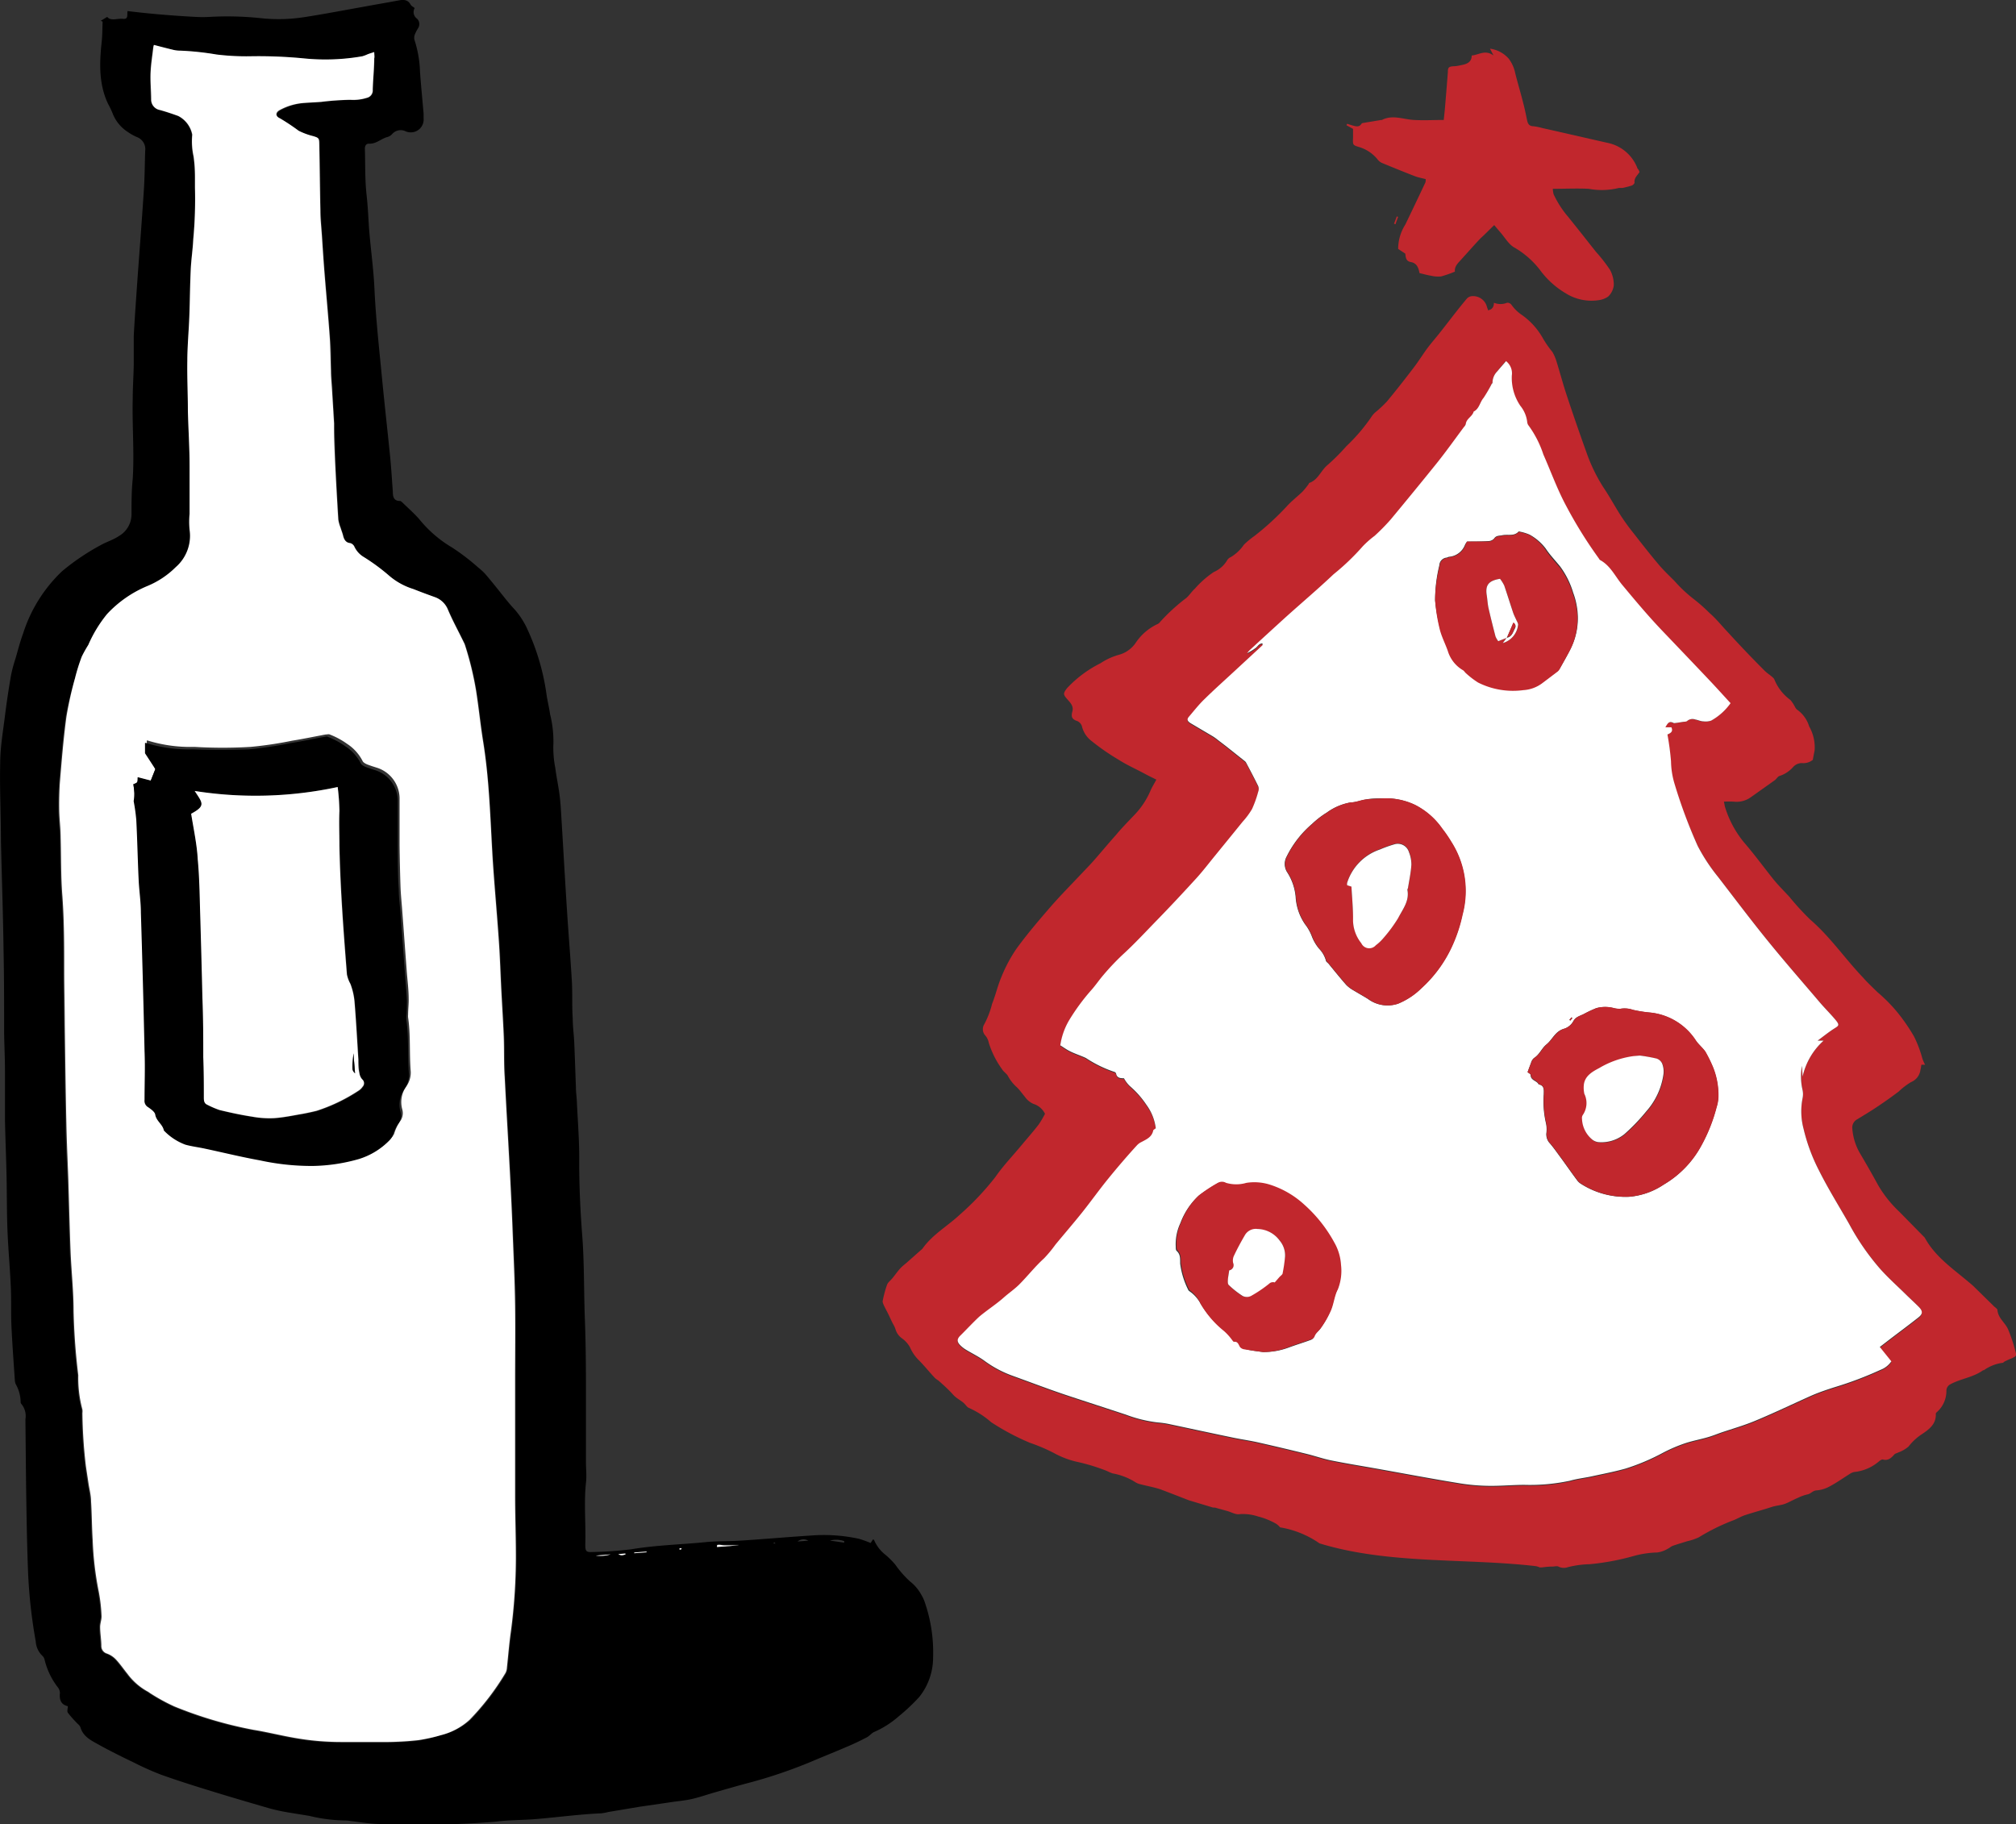 <svg xmlns="http://www.w3.org/2000/svg" viewBox="0 0 214.93 194.47"><rect x="0" y="0" width="214.93" height="194.47" fill="#333333" stroke="none"/><defs><style>.cls-1{fill:#c1272d;}.cls-2{fill:#fff;}</style></defs><g id="Layer_2" data-name="Layer 2"><g id="Layer_1-2" data-name="Layer 1"><path class="cls-1" d="M214.85,144a16.83,16.83,0,0,0-.75-2.24c-.31-.74-1.08-1.21-1.15-2.09,0-.13-.23-.26-.36-.39l-2.12-2.08c-.18-.18-.38-.34-.57-.5-1.7-1.44-3.58-2.7-4.69-4.73a.15.15,0,0,0-.05-.06l-2.68-2.73a12.55,12.55,0,0,1-2.27-2.86c-.61-1.12-1.24-2.22-1.89-3.32a6.15,6.15,0,0,1-.84-2.67,1,1,0,0,1,.53-1c.76-.46,1.52-.92,2.26-1.42s1.45-1,2.16-1.54a7.31,7.31,0,0,1,1.31-1,1.63,1.63,0,0,0,1-1.29c.05-.19.07-.38.1-.56l.4,0a4.25,4.25,0,0,1-.3-.69,12.56,12.56,0,0,0-.88-2.32,19.53,19.53,0,0,0-1.9-2.73,17.26,17.26,0,0,0-2-2c-.53-.52-1.05-1-1.56-1.58-1.91-2-3.48-4.32-5.6-6.15a28.05,28.05,0,0,1-2.21-2.41c-.6-.66-1.25-1.29-1.81-2-1-1.26-2-2.62-3.05-3.83a11,11,0,0,1-2-3.7c-.06-.18-.08-.38-.14-.64a9.35,9.35,0,0,1,1.07,0,2.6,2.6,0,0,0,1.81-.48l2.55-1.81c.18-.13.31-.4.5-.45a3.29,3.29,0,0,0,1.44-.94,1.24,1.24,0,0,1,1-.43,1.58,1.58,0,0,0,1.11-.35c.06-.35.12-.67.19-1a4.48,4.48,0,0,0-.58-2.56,3.39,3.39,0,0,0-1.26-1.77c-.18-.11-.27-.37-.39-.56a3.59,3.59,0,0,0-.35-.49,5.09,5.09,0,0,1-1.7-2.16c-.06-.19-.3-.33-.47-.49a5.66,5.66,0,0,1-.54-.43q-2-2-3.91-4.09c-.67-.7-1.27-1.47-2-2.1a17.51,17.51,0,0,0-1.7-1.5,14.9,14.9,0,0,1-2.05-1.93c-.56-.56-1.14-1.11-1.65-1.71-.92-1.09-1.8-2.21-2.67-3.33a23.05,23.05,0,0,1-1.45-2c-.63-1-1.17-2-1.8-2.93a17.94,17.94,0,0,1-1.82-3.77q-1.08-3-2.1-6.08c-.39-1.18-.71-2.39-1.08-3.58a4.75,4.75,0,0,0-.43-1,10.79,10.79,0,0,1-1-1.43,7.54,7.54,0,0,0-2.36-2.59,4.32,4.32,0,0,1-1-1,.53.53,0,0,0-.48-.23,1.88,1.88,0,0,1-1.4,0c0,.42-.17.73-.64.8,0-.12-.07-.23-.1-.35a1.52,1.52,0,0,0-1.71-1.14.8.8,0,0,0-.43.24c-1,1.19-1.9,2.4-2.85,3.6-.44.56-.91,1.09-1.34,1.66s-1,1.49-1.57,2.22c-.91,1.19-1.83,2.37-2.79,3.52a12.81,12.81,0,0,1-1.2,1.12,2.12,2.12,0,0,0-.4.45,19.15,19.15,0,0,1-2.71,3.18,21.08,21.08,0,0,1-2,2c-.7.58-1,1.57-1.92,1.9-.06,0-.08.12-.13.18a7.82,7.82,0,0,1-.63.77c-.55.53-1.17,1-1.67,1.56a28.67,28.67,0,0,1-3.45,3.16,9,9,0,0,0-1.11.92,4.48,4.48,0,0,1-1.41,1.33.79.79,0,0,0-.39.35,3.08,3.08,0,0,1-1.42,1.24,10.2,10.2,0,0,0-2,1.76c-.34.3-.58.7-.92,1a20.12,20.12,0,0,0-2.81,2.57.63.63,0,0,1-.23.2,5.71,5.71,0,0,0-2.35,2,3.16,3.16,0,0,1-1.76,1.28,6.88,6.88,0,0,0-2,.91,12.64,12.64,0,0,0-3.58,2.67c-.42.56-.42.66.07,1.21.3.34.66.7.51,1.25s-.06.81.41,1a.88.88,0,0,1,.63.69,2.79,2.79,0,0,0,1,1.47A24.07,24.07,0,0,0,119.26,81c.9.58,1.88,1,2.83,1.52.39.21.79.4,1.19.6-.25.48-.49.84-.65,1.24a8.64,8.64,0,0,1-1.83,2.67c-.61.65-1.24,1.28-1.83,2-.8.89-1.56,1.81-2.35,2.71-.37.42-.76.82-1.14,1.22-1.2,1.28-2.44,2.52-3.58,3.84s-2.46,2.86-3.56,4.39a15.71,15.71,0,0,0-1.57,2.95c-.4.93-.62,1.94-1,2.88a9.43,9.43,0,0,1-.84,2.19,1,1,0,0,0,.13,1.21,1.64,1.64,0,0,1,.35.74,9.78,9.78,0,0,0,1.43,2.85c.17.28.5.46.64.75a4.44,4.44,0,0,0,.94,1.17c.31.3.55.66.84,1a2.19,2.19,0,0,0,.91.76,2.06,2.06,0,0,1,1.24,1.06,9.88,9.88,0,0,1-.68,1.15c-.57.74-1.2,1.45-1.8,2.17-.94,1.14-2,2.24-2.82,3.43a29.15,29.15,0,0,1-3.78,4c-1.31,1.23-2.93,2.12-4,3.65,0,0,0,0-.06.05l-1.48,1.31c-.26.24-.56.45-.8.71s-.53.66-.8,1-.51.47-.62.76a11.7,11.7,0,0,0-.47,1.76c0,.14.08.32.15.47.15.32.32.62.47.93s.32.69.48,1a2.66,2.66,0,0,1,.26.54,1.79,1.79,0,0,0,.69,1,3,3,0,0,1,.86.95,4.38,4.38,0,0,0,.85,1.29c.65.64,1.21,1.36,1.82,2a2.51,2.51,0,0,0,.37.27l.56.5c.35.33.7.66,1,1s.64.51,1,.78.44.55.72.65a9.38,9.38,0,0,1,2.34,1.51,25.68,25.68,0,0,0,4.14,2.2,18.88,18.88,0,0,1,2.52,1.07,9.46,9.46,0,0,0,2.7,1,20.83,20.83,0,0,1,2.88.89c.24.1.46.22.71.3A6.74,6.74,0,0,1,121,158a1.8,1.8,0,0,0,.64.26c.65.17,1.32.29,2,.5,1,.37,2.08.8,3.12,1.2l.37.11,2.19.66c.12,0,.25,0,.37.05l1.16.32c.45.13.93.42,1.33.33a5.18,5.18,0,0,1,1.94.25,7.7,7.7,0,0,1,1.9.76,1.77,1.77,0,0,1,.45.4,10.32,10.32,0,0,1,4.21,1.71c7.35,2.25,15.48,1.56,23,2.42a1.62,1.62,0,0,1,.47.14l.26,0a8.47,8.47,0,0,1,1.13-.09c.2,0,.44-.08.6,0a1.27,1.27,0,0,0,1,.07,10.38,10.38,0,0,1,2.34-.32,26,26,0,0,0,4.64-.86,10.35,10.35,0,0,1,2.55-.39,2.84,2.84,0,0,0,1.12-.39c.19-.08.34-.24.52-.31.51-.18,1-.32,1.53-.49a6.22,6.22,0,0,0,1.28-.43,21.76,21.76,0,0,1,3.62-1.79c.44-.16.85-.42,1.3-.57.94-.31,1.9-.56,2.84-.87.42-.14.87-.17,1.28-.29s1-.47,1.53-.69a4.6,4.6,0,0,1,1-.36c.37-.06.57-.42,1-.43a3.48,3.48,0,0,0,1.42-.45c.73-.39,1.4-.87,2.09-1.3a1.28,1.28,0,0,1,.48-.21,4.78,4.78,0,0,0,2.66-1.15c.11-.09.29-.21.4-.18.57.15.9-.18,1.23-.55.09-.1.27-.12.4-.2a3.56,3.56,0,0,0,1.1-.63,5.84,5.84,0,0,1,1.38-1.29c.79-.53,1.59-1.09,1.53-2.22,0-.06.07-.13.13-.18a3,3,0,0,0,1-2.24.77.77,0,0,1,.4-.7c1.12-.62,2.46-.74,3.51-1.51h.08a4.44,4.44,0,0,1,2-.79c.08,0,.16-.12.25-.16.25-.12.51-.24.77-.34C215,144.56,215,144.54,214.85,144Zm-10.31-3.47c-1,.79-2,1.53-3,2.29l-1.13.87,1.23,1.53a2.42,2.42,0,0,1-1.16.91,37.93,37.93,0,0,1-4.86,1.84c-.82.26-1.65.54-2.44.88-2,.89-4,1.86-6.08,2.72-1.17.49-2.41.84-3.62,1.25-.5.18-1,.38-1.51.52-.78.22-1.59.37-2.36.63a16.68,16.68,0,0,0-2.32,1,22.72,22.72,0,0,1-4,1.69c-1.18.33-2.39.56-3.58.82-.78.17-1.57.25-2.33.47a20.37,20.37,0,0,1-4.86.44c-1,0-2,.08-2.95.1a21,21,0,0,1-3.8-.24c-3.1-.5-6.19-1.09-9.28-1.64-1.53-.27-3.07-.52-4.6-.83-.87-.18-1.72-.48-2.58-.69q-2.64-.65-5.29-1.25c-.92-.2-1.86-.33-2.78-.53-2.17-.45-4.33-.92-6.5-1.38a9.19,9.19,0,0,0-1.28-.19,14.16,14.16,0,0,1-3.41-.83c-2-.66-4.07-1.33-6.1-2s-4-1.43-6-2.15a11.73,11.73,0,0,1-3-1.6c-.63-.46-1.35-.8-2-1.2a3.13,3.13,0,0,1-.54-.42c-.41-.4-.41-.7,0-1.09.67-.66,1.31-1.36,2-2,.87-.73,1.84-1.34,2.68-2.1.51-.44,1.06-.82,1.55-1.3.91-.91,1.7-1.93,2.66-2.8a13.4,13.4,0,0,0,1.22-1.47c.94-1.14,1.91-2.26,2.83-3.41s1.83-2.43,2.79-3.61,2-2.4,3.09-3.59a1.61,1.61,0,0,1,.5-.35c.52-.28,1.06-.51,1.21-1.18,0-.1.17-.17.28-.27a5.32,5.32,0,0,0-1-2.5,9.7,9.7,0,0,0-1.77-2,3.27,3.27,0,0,1-.62-.83c-.34,0-.75,0-.84-.5a.29.29,0,0,0-.22-.19,12.78,12.78,0,0,1-3-1.47c-.51-.24-1.05-.41-1.56-.65s-.78-.46-1.17-.7a7.32,7.32,0,0,1,1-2.77,22.31,22.31,0,0,1,2.2-3c.5-.54.91-1.16,1.39-1.72a26.17,26.17,0,0,1,2-2.12c1.34-1.22,2.56-2.55,3.82-3.84,1.4-1.44,2.78-2.92,4.13-4.4.67-.74,1.27-1.53,1.9-2.3,1-1.23,2-2.45,3-3.69a8.07,8.07,0,0,0,1-1.35,11.61,11.61,0,0,0,.66-1.85.83.83,0,0,0,0-.6c-.41-.84-.85-1.67-1.29-2.5a.5.5,0,0,0-.15-.17l-2-1.59-.84-.64a5.12,5.12,0,0,0-.55-.4l-2.37-1.4c-.36-.22-.42-.42-.2-.68.54-.63,1.05-1.29,1.65-1.87,1.11-1.09,2.27-2.12,3.41-3.18l2.8-2.59s0-.09,0-.19c-.41,0-.52.36-.78.52a6.14,6.14,0,0,1-.86.52,3.44,3.44,0,0,1,.3-.35q1.89-1.74,3.79-3.47c1.7-1.53,3.44-3,5.12-4.59a25,25,0,0,0,3.13-3,10.24,10.24,0,0,1,1.25-1.1,21.84,21.84,0,0,0,1.72-1.75c1.66-2,3.3-4,4.91-6,1-1.25,1.93-2.56,2.89-3.85a.72.72,0,0,0,.2-.33c.07-.58.71-.79.84-1.32.6-.29.66-1,1.05-1.45A16,16,0,0,0,159,41c0-.07.13-.13.12-.19a1.72,1.72,0,0,1,.51-1.22c.27-.37.58-.71.89-1.08a1.65,1.65,0,0,1,.62,1.53,5.28,5.28,0,0,0,.91,3.24,3.36,3.36,0,0,1,.73,1.72.71.71,0,0,0,.17.41,11.11,11.11,0,0,1,1.55,3.05c.78,1.77,1.44,3.6,2.34,5.31a46.91,46.91,0,0,0,3.57,5.77c.05.07.08.15.14.18,1.11.6,1.61,1.75,2.37,2.66,1.38,1.66,2.77,3.32,4.27,4.89s3.24,3.39,4.85,5.09c.81.85,1.59,1.72,2.42,2.62a6.29,6.29,0,0,1-2.07,1.86,1.83,1.83,0,0,1-.81.08c-.3,0-.59-.15-.89-.2a.86.86,0,0,0-.86.16c-.1.09-.32.07-.48.1l-.65.1c-.11,0-.25.06-.34,0-.49-.25-.63.11-.85.47h.64c.22.48-.11.63-.42.77a28.38,28.38,0,0,1,.38,2.86,8.79,8.79,0,0,0,.36,2.34A54.32,54.32,0,0,0,181,90.2a19.52,19.52,0,0,0,2.18,3.31c1.81,2.35,3.59,4.72,5.45,7s3.59,4.25,5.39,6.37c.53.62,1.11,1.19,1.64,1.82s.36.66-.17,1-1.09.79-1.71,1.25l.64,0a7.25,7.25,0,0,0-2.24,3.84l-.07-1.15a6.32,6.32,0,0,0,.07,2.6,2.12,2.12,0,0,1,0,.83,7.21,7.21,0,0,0,.1,3.27,19.29,19.29,0,0,0,1.64,4.44c1,2,2.15,3.83,3.23,5.73a26,26,0,0,0,3.25,4.72c.88,1,1.88,1.88,2.82,2.81.44.43.89.84,1.32,1.27S205,140.15,204.54,140.55Z"/><path class="cls-1" d="M152,19.1c-.4-.11-.77-.17-1.12-.3-1.19-.46-2.37-.94-3.55-1.43a1.18,1.18,0,0,1-.46-.37,4,4,0,0,0-2-1.33c-.66-.2-.65-.23-.62-1,0-.28,0-.57,0-.93l-.7-.39.07-.15c.21.06.42.14.63.19s.65.22.88-.17a.27.27,0,0,1,.19-.11l1.94-.32h.07c1.13-.59,2.28-.06,3.41,0s2.08,0,3.18,0c.06-.57.11-1,.15-1.52.1-1.19.2-2.39.29-3.58,0-.52.1-.59.64-.63.3,0,.6-.08.9-.14.53-.11,1-.32,1-1,.77-.07,1.44-.66,2.33,0l-.38-.73a3.21,3.21,0,0,1,2,1.07,3.83,3.83,0,0,1,.63,1.28c.26,1.11.6,2.2.88,3.31.17.64.31,1.29.44,1.94.08.39.21.66.68.67a5.74,5.74,0,0,1,.9.18l7,1.59a4.33,4.33,0,0,1,3.16,2.63c0,.09.11.17.16.26a1,1,0,0,1,.09.23c-.22.35-.59.63-.53,1.12,0,.1-.17.27-.29.31a9,9,0,0,1-1,.26c-.13,0-.27,0-.38,0a7.6,7.6,0,0,1-3.22.09c-1.25-.06-2.5,0-3.82,0a2.59,2.59,0,0,0,.08.57,10.46,10.46,0,0,0,1.52,2.38c1,1.23,2,2.51,3,3.77a16.92,16.92,0,0,1,1.49,1.91,3.32,3.32,0,0,1,.41,1.66,2,2,0,0,1-.59,1.19,2.24,2.24,0,0,1-1,.39,5.16,5.16,0,0,1-3.55-.74,9.12,9.12,0,0,1-2.73-2.48,9.38,9.38,0,0,0-2.68-2.36c-.59-.3-1-1-1.46-1.55L159.3,24c-.56.54-1,1-1.46,1.41-.72.76-1.41,1.55-2.11,2.32-.33.36-.68.7-.62,1.23a12.79,12.79,0,0,1-1.46.51,3.28,3.28,0,0,1-1.12-.08c-.38-.06-.75-.17-1.19-.27-.1-.46-.22-1.06-.93-1.18-.55-.1-.54-.54-.59-.9l-.76-.5a4.87,4.87,0,0,1,.77-2.61q1.08-2.24,2.14-4.49A1.63,1.63,0,0,0,152,19.1Z"/><path class="cls-1" d="M149.05,23.13l-.28.78-.15-.06.3-.78Z"/><path class="cls-2" d="M160.56,38.5a1.65,1.65,0,0,1,.62,1.53,5.28,5.28,0,0,0,.91,3.24,3.36,3.36,0,0,1,.73,1.72.71.71,0,0,0,.17.41,11.11,11.11,0,0,1,1.55,3.05c.78,1.77,1.44,3.6,2.34,5.31a46.91,46.91,0,0,0,3.57,5.77c.05.07.08.15.14.18,1.11.6,1.61,1.75,2.37,2.66,1.38,1.66,2.77,3.32,4.27,4.89s3.24,3.39,4.85,5.09c.81.85,1.59,1.72,2.42,2.62a6.29,6.29,0,0,1-2.07,1.86,1.83,1.83,0,0,1-.81.08c-.3,0-.59-.15-.89-.2a.86.86,0,0,0-.86.16c-.1.09-.32.07-.48.1l-.65.1c-.11,0-.25.06-.34,0-.49-.25-.63.11-.85.47h.64c.22.48-.11.63-.42.77a28.38,28.38,0,0,1,.38,2.86,8.79,8.79,0,0,0,.36,2.34A54.32,54.32,0,0,0,181,90.2a19.52,19.52,0,0,0,2.18,3.31c1.81,2.35,3.59,4.72,5.45,7s3.59,4.25,5.39,6.37c.53.62,1.11,1.19,1.64,1.82s.36.66-.17,1-1.09.79-1.71,1.25l.64,0a7.25,7.25,0,0,0-2.24,3.84l-.07-1.15a6.32,6.32,0,0,0,.07,2.6,2.12,2.12,0,0,1,0,.83,7.21,7.21,0,0,0,.1,3.27,19.29,19.29,0,0,0,1.64,4.44c1,2,2.15,3.83,3.23,5.73a26,26,0,0,0,3.25,4.72c.88,1,1.88,1.88,2.82,2.81.44.43.89.84,1.32,1.27s.5.74,0,1.14c-1,.79-2,1.53-3,2.29l-1.13.87,1.23,1.53a2.42,2.42,0,0,1-1.16.91,37.93,37.93,0,0,1-4.86,1.84c-.82.26-1.65.54-2.44.88-2,.89-4,1.86-6.08,2.72-1.17.49-2.41.84-3.62,1.25-.5.18-1,.38-1.51.52-.78.22-1.59.37-2.36.63a16.68,16.68,0,0,0-2.32,1,22.72,22.72,0,0,1-4,1.69c-1.18.33-2.39.56-3.58.82-.78.17-1.57.25-2.33.47a20.37,20.37,0,0,1-4.86.44c-1,0-2,.08-2.95.1a21,21,0,0,1-3.8-.24c-3.1-.5-6.19-1.09-9.28-1.64-1.53-.27-3.07-.52-4.6-.83-.87-.18-1.72-.48-2.58-.69q-2.64-.65-5.29-1.25c-.92-.2-1.86-.33-2.78-.53-2.17-.45-4.33-.92-6.5-1.38a9.19,9.19,0,0,0-1.28-.19,14.16,14.16,0,0,1-3.41-.83c-2-.66-4.07-1.33-6.1-2s-4-1.43-6-2.15a11.73,11.73,0,0,1-3-1.6c-.63-.46-1.35-.8-2-1.2a3.13,3.13,0,0,1-.54-.42c-.41-.4-.41-.7,0-1.09.67-.66,1.31-1.36,2-2,.87-.73,1.84-1.34,2.68-2.1.51-.44,1.06-.82,1.55-1.3.91-.91,1.7-1.93,2.66-2.8a13.4,13.4,0,0,0,1.22-1.47c.94-1.14,1.91-2.26,2.83-3.41s1.83-2.43,2.79-3.61,2-2.4,3.09-3.59a1.61,1.61,0,0,1,.5-.35c.52-.28,1.06-.51,1.21-1.18,0-.1.17-.17.28-.27a5.32,5.32,0,0,0-1-2.5,9.7,9.7,0,0,0-1.77-2,3.27,3.27,0,0,1-.62-.83c-.34,0-.75,0-.84-.5a.29.29,0,0,0-.22-.19,12.78,12.78,0,0,1-3-1.47c-.51-.24-1.05-.41-1.56-.65s-.78-.46-1.17-.7a7.32,7.32,0,0,1,1-2.77,22.31,22.31,0,0,1,2.2-3c.5-.54.91-1.16,1.39-1.72a26.17,26.17,0,0,1,2-2.12c1.34-1.22,2.56-2.55,3.82-3.84,1.4-1.44,2.78-2.92,4.13-4.4.67-.74,1.27-1.53,1.9-2.3,1-1.23,2-2.45,3-3.69a8.07,8.07,0,0,0,1-1.35,11.61,11.61,0,0,0,.66-1.85.83.83,0,0,0,0-.6c-.41-.84-.85-1.67-1.29-2.5a.5.5,0,0,0-.15-.17l-2-1.59-.84-.64a5.12,5.12,0,0,0-.55-.4l-2.37-1.4c-.36-.22-.42-.42-.2-.68.54-.63,1.05-1.29,1.65-1.87,1.11-1.09,2.27-2.12,3.41-3.18l2.8-2.59s0-.09,0-.19c-.41,0-.52.36-.78.52a6.14,6.14,0,0,1-.86.52,3.44,3.44,0,0,1,.3-.35q1.89-1.74,3.79-3.47c1.7-1.53,3.44-3,5.12-4.59a25,25,0,0,0,3.13-3,10.24,10.24,0,0,1,1.25-1.1,21.84,21.84,0,0,0,1.72-1.75c1.66-2,3.3-4,4.91-6,1-1.25,1.93-2.56,2.89-3.85a.72.72,0,0,0,.2-.33c.07-.58.71-.79.84-1.32.6-.29.66-1,1.05-1.45A16,16,0,0,0,159,41c0-.07.13-.13.12-.19a1.72,1.72,0,0,1,.51-1.22C159.94,39.21,160.25,38.87,160.56,38.5ZM147.42,85.12c-.61,0-1.22,0-1.83.12s-1,.29-1.57.31a6.06,6.06,0,0,0-2.57,1.08,9.53,9.53,0,0,0-1.57,1.21,10.92,10.92,0,0,0-2.71,3.48,1.64,1.64,0,0,0,.09,1.73,5.78,5.78,0,0,1,.87,2.58,5.72,5.72,0,0,0,1,2.91,5,5,0,0,1,.71,1.25,4.58,4.58,0,0,0,.79,1.36,3,3,0,0,1,.72,1.24c0,.13.18.24.28.35.63.77,1.25,1.54,1.91,2.29a3.58,3.58,0,0,0,.79.58c.49.3,1,.58,1.5.89a3.49,3.49,0,0,0,3.2.51,7.7,7.7,0,0,0,2.47-1.63,13.82,13.82,0,0,0,3.4-4.75,16,16,0,0,0,1-3.12,9.74,9.74,0,0,0-1.18-7.73,14.31,14.31,0,0,0-1-1.46,7.85,7.85,0,0,0-2.91-2.52A7.22,7.22,0,0,0,147.42,85.12Zm15.44,29.19c.12.1.32.2.32.3,0,.6.69.61.85,1,.63.13.56.59.55,1.07a10.25,10.25,0,0,0,.22,3,3.06,3.06,0,0,1,.06,1.13,1.39,1.39,0,0,0,.39,1.11c.44.52.83,1.09,1.24,1.64.55.76,1.08,1.52,1.64,2.27a1.46,1.46,0,0,0,.45.41,8.8,8.8,0,0,0,5.08,1.36,7.73,7.73,0,0,0,3.7-1.3,10.72,10.72,0,0,0,4-4.14,17.63,17.63,0,0,0,1.63-4.1,4.16,4.16,0,0,0,.19-1,7.94,7.94,0,0,0-.58-3.3,14.68,14.68,0,0,0-.81-1.64c-.27-.42-.69-.75-1-1.17a6.6,6.6,0,0,0-5-3,14.33,14.33,0,0,1-1.72-.28,2.68,2.68,0,0,0-1.35-.11,2.56,2.56,0,0,1-.66-.07,3.57,3.57,0,0,0-1.89,0,12.8,12.8,0,0,0-1.3.61c-.4.22-.87.28-1.14.78a1.73,1.73,0,0,1-.94.79c-1,.25-1.27,1.16-1.93,1.69-.51.41-.74,1.09-1.33,1.45a1.08,1.08,0,0,0-.31.51C163.12,113.6,163,113.91,162.86,114.31Zm-28.21,29.84a7.64,7.64,0,0,0,2.72-.47c.78-.29,1.58-.53,2.37-.82a.59.59,0,0,0,.33-.29c.12-.39.46-.59.67-.89a10.14,10.14,0,0,0,1.08-1.89c.31-.72.37-1.56.73-2.24a5.33,5.33,0,0,0,.34-2.6,5.46,5.46,0,0,0-.71-2.39,15,15,0,0,0-3.21-4.05,9.83,9.83,0,0,0-3.67-2.13,5.51,5.51,0,0,0-2.49-.19,3.85,3.85,0,0,1-2.18,0,.87.87,0,0,0-.87,0,16.38,16.38,0,0,0-2,1.32,7.63,7.63,0,0,0-1.92,2.9,5.26,5.26,0,0,0-.49,2.52c0,.15,0,.36.1.44.42.38.36.87.37,1.35a8.66,8.66,0,0,0,.84,2.76.36.36,0,0,0,.14.18A3.79,3.79,0,0,1,128,139a10.17,10.17,0,0,0,2.57,2.86,5.85,5.85,0,0,1,.9,1s.1.17.14.16c.45-.07.51.28.68.56a.73.73,0,0,0,.45.24C133.34,144,134,144.06,134.65,144.15Zm21.76-86.41a1.62,1.62,0,0,0-.23.36,2,2,0,0,1-1.66,1.26c-.1,0-.19.07-.29.09a.86.86,0,0,0-.78.82A15.62,15.62,0,0,0,153,64a18.51,18.51,0,0,0,.55,3.06c.2.78.58,1.51.85,2.27A3.57,3.57,0,0,0,156,71.35c.13.07.21.23.32.32a9.12,9.12,0,0,0,1.3,1,8.3,8.3,0,0,0,4.83.81,3.72,3.72,0,0,0,2-.73l1.64-1.24a.87.87,0,0,0,.2-.23c.37-.66.75-1.31,1.1-2a7.28,7.28,0,0,0,.7-4.74,7.35,7.35,0,0,0-.36-1.32,9.15,9.15,0,0,0-1.38-2.8c-.52-.65-1.11-1.25-1.56-1.94A5.44,5.44,0,0,0,163.07,57a4.87,4.87,0,0,0-1.16-.34c-.49.56-1.18.27-1.78.41-.31.07-.62,0-.85.36a.87.87,0,0,1-.62.26C157.89,57.74,157.12,57.73,156.41,57.74Zm11.22,50.81-.09-.08-.22.26.09.08Z"/><path class="cls-1" d="M147.42,85.12a7.22,7.22,0,0,1,3.43.68,7.85,7.85,0,0,1,2.91,2.52,14.31,14.31,0,0,1,1,1.46,9.74,9.74,0,0,1,1.18,7.73,16,16,0,0,1-1,3.12,13.82,13.82,0,0,1-3.4,4.75,7.7,7.7,0,0,1-2.47,1.63,3.49,3.49,0,0,1-3.2-.51c-.49-.31-1-.59-1.5-.89a3.58,3.58,0,0,1-.79-.58c-.66-.75-1.28-1.52-1.91-2.29-.1-.11-.25-.22-.28-.35a3,3,0,0,0-.72-1.24,4.58,4.58,0,0,1-.79-1.36,5,5,0,0,0-.71-1.25,5.72,5.72,0,0,1-1-2.91,5.78,5.78,0,0,0-.87-2.58,1.64,1.64,0,0,1-.09-1.73,10.92,10.92,0,0,1,2.71-3.48,9.53,9.53,0,0,1,1.57-1.21A6.06,6.06,0,0,1,144,85.55c.53,0,1-.24,1.57-.31S146.81,85.16,147.42,85.12Zm-3.34,9.41c.07,1.23.19,2.42.18,3.6a4,4,0,0,0,.88,2.39.93.93,0,0,0,1.55.22,4.79,4.79,0,0,0,.83-.79,15.4,15.4,0,0,0,1.54-2.09c.51-.91,1.2-1.79,1-3,0-.09.06-.2.07-.3.13-.8.3-1.6.35-2.41a3.51,3.51,0,0,0-.26-1.34,1.24,1.24,0,0,0-1.59-.82,12.73,12.73,0,0,0-1.5.54,5.5,5.5,0,0,0-3.5,3.56,1,1,0,0,0,0,.25Z"/><path class="cls-1" d="M162.86,114.31c.15-.4.26-.71.39-1a1.08,1.08,0,0,1,.31-.51c.59-.36.82-1,1.33-1.45.66-.53,1-1.44,1.93-1.69a1.73,1.73,0,0,0,.94-.79c.27-.5.74-.56,1.14-.78a12.8,12.8,0,0,1,1.3-.61,3.57,3.57,0,0,1,1.89,0,2.56,2.56,0,0,0,.66.07,2.68,2.68,0,0,1,1.35.11,14.33,14.33,0,0,0,1.72.28,6.6,6.6,0,0,1,5,3c.27.42.69.75,1,1.17a14.68,14.68,0,0,1,.81,1.64,7.94,7.94,0,0,1,.58,3.3,4.16,4.16,0,0,1-.19,1,17.63,17.63,0,0,1-1.63,4.1,10.72,10.72,0,0,1-4,4.14,7.73,7.73,0,0,1-3.7,1.3,8.8,8.8,0,0,1-5.08-1.36,1.46,1.46,0,0,1-.45-.41c-.56-.75-1.09-1.51-1.64-2.27-.41-.55-.8-1.12-1.24-1.64a1.39,1.39,0,0,1-.39-1.11,3.06,3.06,0,0,0-.06-1.13,10.25,10.25,0,0,1-.22-3c0-.48.08-.94-.55-1.07-.16-.44-.85-.45-.85-1C163.18,114.51,163,114.41,162.86,114.31Zm12-1.77-.69.1a9.72,9.72,0,0,0-3.63,1.27c-.74.39-1.57.83-1.65,1.85a3,3,0,0,0,.06.9,2.25,2.25,0,0,1-.18,2.28.58.58,0,0,0-.07.37,3,3,0,0,0,1.06,2.2,1.3,1.3,0,0,0,.68.3,3.9,3.9,0,0,0,2.79-.86,20.42,20.42,0,0,0,2.32-2.42,7.51,7.51,0,0,0,1.84-4,2.33,2.33,0,0,0-.15-1.11,1,1,0,0,0-.59-.52A16.94,16.94,0,0,0,174.82,112.54Z"/><path class="cls-1" d="M134.65,144.15c-.65-.09-1.31-.18-2-.29a.73.73,0,0,1-.45-.24c-.17-.28-.23-.63-.68-.56,0,0-.1-.11-.14-.16a5.85,5.85,0,0,0-.9-1A10.17,10.17,0,0,1,128,139a3.79,3.79,0,0,0-1.12-1.42.36.36,0,0,1-.14-.18,8.66,8.66,0,0,1-.84-2.76c0-.48,0-1-.37-1.35-.09-.08-.09-.29-.1-.44a5.26,5.26,0,0,1,.49-2.52,7.63,7.63,0,0,1,1.92-2.9,16.38,16.38,0,0,1,2-1.32.87.87,0,0,1,.87,0,3.85,3.85,0,0,0,2.18,0,5.51,5.51,0,0,1,2.49.19,9.83,9.83,0,0,1,3.67,2.13,15,15,0,0,1,3.21,4.05,5.46,5.46,0,0,1,.71,2.39,5.33,5.33,0,0,1-.34,2.6c-.36.68-.42,1.52-.73,2.24a10.14,10.14,0,0,1-1.08,1.89c-.21.3-.55.5-.67.89a.59.59,0,0,1-.33.29c-.79.29-1.59.53-2.37.82A7.64,7.64,0,0,1,134.65,144.15Zm-3.6-8.71c-.05.35-.11.65-.13,1s0,.47.09.58a9.63,9.63,0,0,0,1.41,1.14,1,1,0,0,0,1-.06,13.56,13.56,0,0,0,1.82-1.24.59.59,0,0,1,.6-.14l.49-.56c.13-.15.33-.28.36-.45A16.19,16.19,0,0,0,137,134a2.44,2.44,0,0,0-.53-1.68,3,3,0,0,0-2.36-1.24,1.34,1.34,0,0,0-1.35.66c-.41.7-.8,1.42-1.15,2.16a1.2,1.2,0,0,0-.1.81A.56.56,0,0,1,131.05,135.44Z"/><path class="cls-1" d="M156.41,57.74c.71,0,1.48,0,2.25,0a.87.87,0,0,0,.62-.26c.23-.34.54-.29.85-.36.6-.14,1.29.15,1.78-.41a4.87,4.87,0,0,1,1.16.34,5.44,5.44,0,0,1,1.68,1.53c.45.69,1,1.29,1.56,1.94a9.15,9.15,0,0,1,1.38,2.8,7.35,7.35,0,0,1,.36,1.32,7.28,7.28,0,0,1-.7,4.74c-.35.67-.73,1.32-1.1,2a.87.87,0,0,1-.2.23l-1.64,1.24a3.72,3.72,0,0,1-2,.73,8.3,8.3,0,0,1-4.83-.81,9.12,9.12,0,0,1-1.3-1c-.11-.09-.19-.25-.32-.32a3.57,3.57,0,0,1-1.61-2.06c-.27-.76-.65-1.49-.85-2.27A18.51,18.51,0,0,1,153,64a15.62,15.62,0,0,1,.49-3.69.86.86,0,0,1,.78-.82c.1,0,.19-.07.29-.09a2,2,0,0,0,1.66-1.26A1.62,1.62,0,0,1,156.41,57.74ZM160.63,68l-.41.56a2.27,2.27,0,0,0,1.63-2,1.28,1.28,0,0,0-.14-.35c-.13-.29-.28-.57-.39-.88-.32-1-.61-1.94-.95-2.9a4,4,0,0,0-.45-.72c-1.23.2-1.59.68-1.41,1.78.07.46.09.92.19,1.37.23,1,.48,2,.74,3a2.58,2.58,0,0,0,.29.5l.92-.36Z"/><path class="cls-1" d="M167.63,108.55l-.22.26-.09-.08.22-.26Z"/><path class="cls-2" d="M144.08,94.53l-.46-.15a1,1,0,0,1,0-.25,5.5,5.5,0,0,1,3.5-3.56,12.73,12.73,0,0,1,1.5-.54,1.24,1.24,0,0,1,1.59.82,3.51,3.51,0,0,1,.26,1.34c-.05.81-.22,1.61-.35,2.41,0,.1-.09.21-.07.3.21,1.17-.48,2-1,3a15.4,15.4,0,0,1-1.54,2.09,4.79,4.79,0,0,1-.83.79.93.93,0,0,1-1.55-.22,4,4,0,0,1-.88-2.39C144.27,97,144.15,95.76,144.08,94.53Z"/><path class="cls-2" d="M174.82,112.54a16.94,16.94,0,0,1,1.79.32,1,1,0,0,1,.59.52,2.33,2.33,0,0,1,.15,1.11,7.51,7.51,0,0,1-1.84,4,20.42,20.42,0,0,1-2.32,2.42,3.9,3.9,0,0,1-2.79.86,1.3,1.3,0,0,1-.68-.3,3,3,0,0,1-1.06-2.2.58.58,0,0,1,.07-.37,2.25,2.25,0,0,0,.18-2.28,3,3,0,0,1-.06-.9c.08-1,.91-1.46,1.65-1.85a9.72,9.72,0,0,1,3.63-1.27Z"/><path class="cls-2" d="M131.05,135.44a.56.56,0,0,0,.42-.78,1.2,1.2,0,0,1,.1-.81c.35-.74.74-1.46,1.15-2.16a1.34,1.34,0,0,1,1.35-.66,3,3,0,0,1,2.36,1.24A2.44,2.44,0,0,1,137,134a16.19,16.19,0,0,1-.25,1.72c0,.17-.23.3-.36.45l-.49.56a.59.59,0,0,0-.6.14,13.56,13.56,0,0,1-1.82,1.24,1,1,0,0,1-1,.06A9.63,9.63,0,0,1,131,137c-.12-.11-.1-.38-.09-.58S131,135.79,131.05,135.44Z"/><path class="cls-2" d="M160.65,68l-.92.36a2.58,2.58,0,0,1-.29-.5c-.26-1-.51-2-.74-3-.1-.45-.12-.91-.19-1.37-.18-1.1.18-1.58,1.41-1.78a4,4,0,0,1,.45.72c.34,1,.63,1.94.95,2.9.11.31.26.59.39.88a1.28,1.28,0,0,1,.14.35,2.27,2.27,0,0,1-1.63,2l.41-.56c.58-.1.67-.63.88-1a.4.4,0,0,0-.17-.57Z"/><path class="cls-1" d="M160.65,68l.69-1.63a.4.4,0,0,1,.17.57c-.21.41-.3.94-.88,1Z"/><path d="M13.6,1.18c2.44.3,4.82.49,7.21.62a13.88,13.88,0,0,0,1.58,0,34.07,34.07,0,0,1,5.44.14,17.62,17.62,0,0,0,4.53-.1c2.16-.33,4.31-.75,6.47-1.13C40.05.48,41.27.28,42.48.05c.53-.1,1-.11,1.3.45.08.14.26.22.43.36A.86.86,0,0,0,44.47,2a.81.81,0,0,1,.11,1,3.86,3.86,0,0,0-.32.6,1,1,0,0,0-.08.63,12.17,12.17,0,0,1,.6,3.49c.11,1.45.25,2.91.38,4.37,0,.17,0,.35,0,.52A1.37,1.37,0,0,1,43.25,14a1.21,1.21,0,0,0-1.44.29,1.06,1.06,0,0,1-.51.32c-.67.17-1.19.76-2,.71-.27,0-.41.25-.4.54.05,1.64,0,3.29.18,4.91.13,1.13.18,2.26.25,3.38.16,2.22.49,4.42.59,6.63.15,3.23.51,6.44.82,9.66.27,2.81.59,5.61.87,8.42.11,1.18.18,2.36.27,3.55,0,.49.06,1,.75,1,.14,0,.29.19.42.31.56.54,1.15,1.06,1.66,1.65a13,13,0,0,0,3.48,3A23.22,23.22,0,0,1,51,60.52a6.48,6.48,0,0,1,.72.66c.51.59,1,1.2,1.48,1.8s1.09,1.39,1.67,2a8.52,8.52,0,0,1,1.38,2.16,24.51,24.51,0,0,1,2,6.79c.1.75.29,1.49.4,2.24A11.9,11.9,0,0,1,59,79.26a11.07,11.07,0,0,0,.2,2.62c.13,1,.35,2,.47,3s.16,2,.22,2.95c.19,3.09.36,6.19.56,9.28.16,2.52.37,5,.52,7.55.07,1.31,0,2.62.09,3.92,0,.85.12,1.7.16,2.54.07,1.61.12,3.22.18,4.82,0,.5.08,1,.1,1.51.1,2.16.28,4.33.25,6.5,0,2.55.12,5.09.31,7.61.24,3,.18,6,.29,9,.09,2.24.11,4.48.12,6.73,0,2.87,0,5.74,0,8.62,0,.73.09,1.47,0,2.19-.23,2.19,0,4.38-.07,6.57,0,.74.08.84.82.8a39.37,39.37,0,0,0,4.07-.29c2.62-.44,5.27-.5,7.9-.76,1.23-.13,2.47-.08,3.7-.16,2.54-.16,5.08-.39,7.62-.55a17.49,17.49,0,0,1,5.1.36,11.77,11.77,0,0,1,1.21.44l.25-.38c.06,0,.12.05.13.09a3.94,3.94,0,0,0,1.23,1.57,9.64,9.64,0,0,1,1,1,11,11,0,0,0,1.57,1.8,4.55,4.55,0,0,1,1.2,1.4,3.9,3.9,0,0,1,.36.74,16.45,16.45,0,0,1,.92,6,6.74,6.74,0,0,1-1.48,4.2,20.55,20.55,0,0,1-2.2,2.07,10,10,0,0,1-2.59,1.65c-.29.13-.5.42-.78.57-.69.36-1.39.7-2.11,1-1.1.48-2.22.92-3.33,1.39A51.44,51.44,0,0,1,80.13,190c-1.37.36-2.72.75-4.07,1.14-.66.19-1.29.41-2,.59a9.12,9.12,0,0,1-1.18.23c-.44.07-.89.11-1.33.18l-3.36.49-3.34.56a6,6,0,0,1-.74.14c-2.36.1-4.7.43-7.06.62-1.41.11-2.83.09-4.22.27a87,87,0,0,1-9.13.29c-1.24,0-2.47,0-3.71-.06-.87-.05-1.74-.2-2.61-.3a3.82,3.82,0,0,0-.68-.06,16.81,16.81,0,0,1-3.73-.49l-2.22-.36a20.41,20.41,0,0,1-2.06-.45c-2.18-.63-4.35-1.27-6.52-1.94-1.68-.52-3.35-1.05-5-1.64a29.74,29.74,0,0,1-2.83-1.26c-1.27-.61-2.53-1.23-3.76-1.91-.8-.45-1.69-.84-2-1.86-.06-.22-.31-.39-.48-.58a11.75,11.75,0,0,1-.87-1c-.1-.15,0-.42,0-.69-.73-.17-.92-.69-.84-1.41a1,1,0,0,0-.23-.61,7.78,7.78,0,0,1-1.4-2.91.8.8,0,0,0-.25-.45A2.32,2.32,0,0,1,3.81,175,54.74,54.74,0,0,1,3,167.8c-.11-2.73-.16-5.45-.2-8.17s-.06-5.54-.09-8.31a2,2,0,0,0-.43-1.63.3.3,0,0,1-.08-.2,3.94,3.94,0,0,0-.53-1.93,1.38,1.38,0,0,1-.09-.44c-.13-1.92-.27-3.83-.36-5.74-.06-1.41,0-2.82-.07-4.23-.09-2-.27-3.93-.35-5.89s-.06-3.88-.1-5.82-.13-4-.17-6.06c0-1.74,0-3.48,0-5.22,0-1.33-.07-2.67-.09-4,0-2.93,0-5.86-.06-8.78C.33,97.47.19,93.57.1,89.66c0-2.75-.14-5.5-.08-8.24,0-1.71.3-3.42.51-5.11.18-1.45.4-2.9.65-4.34a15.6,15.6,0,0,1,.47-1.75c.26-.89.49-1.8.81-2.67A15.74,15.74,0,0,1,6.62,60.9a24.56,24.56,0,0,1,4.06-2.75c.64-.37,1.38-.58,2-1a2.67,2.67,0,0,0,1.34-2.31c0-1.25,0-2.51.13-3.77.18-2.84-.07-5.69,0-8.53,0-1.24.09-2.47.11-3.7,0-1,0-2,0-3,.09-1.76.22-3.52.34-5.28.24-3.4.51-6.79.73-10.19.1-1.43.1-2.87.15-4.31a1.36,1.36,0,0,0-.87-1.44,5.54,5.54,0,0,1-1-.56A4.12,4.12,0,0,1,12,12.07a9.64,9.64,0,0,0-.48-1c-1-2.11-.92-4.35-.68-6.6.08-.71.07-1.44.1-2.17l-.2-.08.69-.42c.39.48,1.08.14,1.69.21S13.52,1.52,13.6,1.18Zm2.81,3.61a1.8,1.8,0,0,0-.1.24c-.1.9-.25,1.8-.29,2.71s0,1.91.06,2.87A1.13,1.13,0,0,0,17,11.73c.65.18,1.3.4,1.94.63a2.84,2.84,0,0,1,1.53,2.09,7.46,7.46,0,0,0,.14,2.31c.1.7.12,1.4.15,2.1,0,.41,0,.81,0,1.21a46,46,0,0,1-.18,5.51c-.05,1.08-.22,2.16-.27,3.24-.08,1.66-.09,3.32-.15,5S20,37,20,38.56c0,1.76,0,3.53.06,5.29,0,2,.15,3.93.18,5.9,0,1.71,0,3.42,0,5.13a8.45,8.45,0,0,0,0,1.67,4.43,4.43,0,0,1-1.48,4,9.28,9.28,0,0,1-3,2,12.33,12.33,0,0,0-4.32,3,14,14,0,0,0-2,3.29A12.58,12.58,0,0,0,8.72,70,20.48,20.48,0,0,0,8,72.3a38.87,38.87,0,0,0-1,4.11c-.31,2.29-.5,4.6-.69,6.91-.09,1.05-.09,2.11-.08,3.17s.12,1.86.15,2.79c.06,2.07,0,4.14.18,6.2.2,2.66.2,5.32.2,8,0,1.94,0,3.88.06,5.82.05,3.51.09,7,.17,10.52,0,2,.14,4,.21,6,.08,2.57.14,5.14.24,7.71.09,2.09.34,4.18.32,6.26a68.14,68.14,0,0,0,.5,6.86,12.92,12.92,0,0,0,.44,3.66,1.54,1.54,0,0,1,0,.38,53.22,53.22,0,0,0,.37,5.64c.09.62.18,1.24.28,1.86s.24,1.24.27,1.87c.09,1.41.09,2.82.18,4.23a34,34,0,0,0,.62,5.32,17.46,17.46,0,0,1,.32,2.7c0,.39-.16.79-.15,1.18,0,.65.1,1.31.13,2a.84.84,0,0,0,.61.84,2.51,2.51,0,0,1,.93.61c.46.49.84,1.05,1.26,1.57a6.66,6.66,0,0,0,2.15,1.87c.13.07.25.18.38.25A20.06,20.06,0,0,0,18.56,182a43.61,43.61,0,0,0,8.47,2.5c1.41.23,2.81.58,4.22.83a28.34,28.34,0,0,0,5.12.46c1.66,0,3.32,0,5,0a32,32,0,0,0,3.24-.2A17.79,17.79,0,0,0,47,185a7.12,7.12,0,0,0,3.13-1.59,27.07,27.07,0,0,0,3.83-5,1.38,1.38,0,0,0,.15-.58c.14-1.28.24-2.56.42-3.83a60.28,60.28,0,0,0,.53-8.6c0-1.91-.07-3.83-.08-5.75,0-1.18,0-2.36,0-3.55l0-8.92c0-2.67,0-5.34,0-8s-.16-5.14-.26-7.71c-.08-2.12-.18-4.23-.29-6.35-.18-3.42-.39-6.85-.56-10.27-.07-1.44,0-2.87-.1-4.31-.07-1.64-.17-3.27-.26-4.91s-.14-3.48-.26-5.21c-.2-2.92-.47-5.83-.66-8.75-.28-4.15-.37-8.32-1-12.44-.3-1.84-.48-3.7-.77-5.54a34,34,0,0,0-1.15-4.76,1.94,1.94,0,0,0-.17-.42c-.56-1.16-1.18-2.28-1.68-3.46a2.33,2.33,0,0,0-1.43-1.35c-.75-.27-1.51-.55-2.26-.85a7.25,7.25,0,0,1-2.57-1.41,21.26,21.26,0,0,0-2.71-2,2.53,2.53,0,0,1-1-1.08.7.7,0,0,0-.45-.41c-.54,0-.66-.39-.77-.8s-.19-.57-.27-.85a3.88,3.88,0,0,1-.24-.87q-.2-3.19-.35-6.41c0-1.13-.07-2.26-.1-3.4,0-.15,0-.3,0-.45l-.21-3.46c0-.7-.1-1.41-.12-2.11,0-1.2,0-2.41-.13-3.61-.16-2.24-.37-4.47-.55-6.71-.11-1.38-.2-2.76-.29-4.15-.06-.88-.14-1.75-.16-2.63-.05-2.39-.07-4.79-.12-7.18,0-.55-.09-.59-.64-.76a7.36,7.36,0,0,1-1.55-.57,22.62,22.62,0,0,0-2-1.33c-.51-.23-.49-.63,0-.89A6.34,6.34,0,0,1,32.41,11c.62-.05,1.25-.07,1.88-.12a29.17,29.17,0,0,1,3.09-.22,4.81,4.81,0,0,0,1.77-.21.81.81,0,0,0,.63-.87c0-1.11.11-2.22.16-3.33,0-.19,0-.38,0-.68-.3.1-.51.16-.71.24a3.78,3.78,0,0,1-.56.21,22.87,22.87,0,0,1-6.18.22A50,50,0,0,0,26.7,6a25.82,25.82,0,0,1-3.62-.18,30.71,30.71,0,0,0-3.83-.41,3.19,3.19,0,0,1-.75-.08C17.82,5.16,17.15,5,16.41,4.79Zm62.32,160,0-.09-.82,0-.76,0c-.24,0-.5-.1-.72,0l0,.18ZM90,164.47l0-.16a2.62,2.62,0,0,0-1.52-.06Zm-3.83-.21a1,1,0,0,0-1.14.09Zm-22.66,1.59a3.66,3.66,0,0,0,1.58-.13Zm4.1-.33v.08l1.31-.1v-.08Zm-.93.2,0-.09-.75.06a.62.62,0,0,0,.42.12A1.5,1.5,0,0,0,66.69,165.72Zm6-.65h-.22s0,.11,0,.12a.23.23,0,0,0,.14,0S72.62,165.13,72.66,165.07Zm10-.51-.14-.12-.09.12Z"/><path class="cls-2" d="M16.41,4.79c.74.19,1.41.37,2.09.53a3.19,3.19,0,0,0,.75.08,30.71,30.71,0,0,1,3.83.41A25.82,25.82,0,0,0,26.7,6a50,50,0,0,1,5.74.23A22.87,22.87,0,0,0,38.62,6a3.78,3.78,0,0,0,.56-.21c.2-.08.41-.14.71-.24,0,.3.06.49,0,.68,0,1.11-.12,2.22-.16,3.33a.81.81,0,0,1-.63.87,4.81,4.81,0,0,1-1.77.21,29.17,29.17,0,0,0-3.09.22c-.63.05-1.26.07-1.88.12a6.34,6.34,0,0,0-2.52.74c-.49.26-.51.66,0,.89a22.62,22.62,0,0,1,2,1.33,7.36,7.36,0,0,0,1.55.57c.55.17.63.21.64.76.05,2.39.07,4.79.12,7.18,0,.88.1,1.75.16,2.63.09,1.39.18,2.77.29,4.15.18,2.24.39,4.47.55,6.71.08,1.2.08,2.41.13,3.61,0,.7.08,1.41.12,2.11l.21,3.46c0,.15,0,.3,0,.45,0,1.14.05,2.27.1,3.4q.15,3.21.35,6.41a3.88,3.88,0,0,0,.24.87c.08.28.2.56.27.85s.23.76.77.8a.7.7,0,0,1,.45.41,2.53,2.53,0,0,0,1,1.08,21.26,21.26,0,0,1,2.71,2,7.25,7.25,0,0,0,2.57,1.41c.75.3,1.51.58,2.26.85A2.33,2.33,0,0,1,47.75,65c.5,1.18,1.12,2.3,1.68,3.46a1.94,1.94,0,0,1,.17.42,34,34,0,0,1,1.15,4.76c.29,1.84.47,3.7.77,5.54.66,4.12.75,8.29,1,12.44.19,2.92.46,5.83.66,8.75.12,1.73.17,3.47.26,5.21s.19,3.27.26,4.91c.05,1.44,0,2.87.1,4.31.17,3.42.38,6.85.56,10.27.11,2.12.21,4.23.29,6.35.1,2.57.22,5.14.26,7.71s0,5.35,0,8l0,8.92c0,1.19,0,2.37,0,3.55,0,1.92.07,3.84.08,5.75a60.28,60.28,0,0,1-.53,8.6c-.18,1.27-.28,2.55-.42,3.83a1.38,1.38,0,0,1-.15.58,27.07,27.07,0,0,1-3.83,5A7.12,7.12,0,0,1,47,185a17.79,17.79,0,0,1-2.36.52,32,32,0,0,1-3.24.2c-1.67,0-3.33,0-5,0a28.34,28.34,0,0,1-5.12-.46c-1.41-.25-2.81-.6-4.22-.83a43.61,43.61,0,0,1-8.47-2.5,20.06,20.06,0,0,1-2.45-1.33c-.13-.07-.25-.18-.38-.25a6.66,6.66,0,0,1-2.15-1.87c-.42-.52-.8-1.08-1.26-1.57a2.51,2.51,0,0,0-.93-.61.84.84,0,0,1-.61-.84c0-.65-.13-1.31-.13-2,0-.39.17-.79.15-1.18a17.46,17.46,0,0,0-.32-2.7,34,34,0,0,1-.62-5.32c-.09-1.41-.09-2.82-.18-4.23,0-.63-.18-1.25-.27-1.87s-.19-1.24-.28-1.86a53.22,53.22,0,0,1-.37-5.64,1.54,1.54,0,0,0,0-.38,12.92,12.92,0,0,1-.44-3.66,68.14,68.14,0,0,1-.5-6.86c0-2.08-.23-4.17-.32-6.26-.1-2.57-.16-5.14-.24-7.71-.07-2-.17-4-.21-6-.08-3.51-.12-7-.17-10.52,0-1.94-.06-3.88-.06-5.82,0-2.67,0-5.33-.2-8-.16-2.06-.12-4.13-.18-6.2,0-.93-.13-1.86-.15-2.79s0-2.12.08-3.17c.19-2.31.38-4.62.69-6.91A38.87,38.87,0,0,1,8,72.3,20.48,20.48,0,0,1,8.72,70a12.58,12.58,0,0,1,.69-1.24,14,14,0,0,1,2-3.29,12.33,12.33,0,0,1,4.32-3,9.28,9.28,0,0,0,3-2,4.43,4.43,0,0,0,1.48-4,8.45,8.45,0,0,1,0-1.67c0-1.71,0-3.42,0-5.13,0-2-.13-3.93-.18-5.9,0-1.76-.09-3.53-.06-5.29,0-1.59.16-3.17.22-4.76s.07-3.32.15-5c.05-1.08.22-2.16.27-3.24a46,46,0,0,0,.18-5.51c0-.4,0-.8,0-1.21,0-.7-.05-1.4-.15-2.1a7.46,7.46,0,0,1-.14-2.31A2.84,2.84,0,0,0,19,12.36c-.64-.23-1.29-.45-1.94-.63a1.13,1.13,0,0,1-.94-1.12c0-1-.1-1.92-.06-2.87s.19-1.81.29-2.71A1.8,1.8,0,0,1,16.41,4.79ZM14.22,83.61c.07.51.15,1,.22,1.55a19.62,19.62,0,0,1,.28,2c.11,2.11.15,4.23.25,6.34,0,1.18.2,2.36.24,3.54q.22,7.38.39,14.75c0,1.73,0,3.47,0,5.21a.78.78,0,0,0,.39.79c.3.21.7.49.75.78.11.71.8,1,.92,1.7a6.1,6.1,0,0,0,2.29,1.51c.68.19,1.38.27,2.07.42,2,.42,3.93.9,5.91,1.26a25.79,25.79,0,0,0,5.62.59,18.88,18.88,0,0,0,4.91-.74,7.72,7.72,0,0,0,3.26-2,1.79,1.79,0,0,0,.3-.42,4.78,4.78,0,0,1,.58-1.27,1.47,1.47,0,0,0,.28-1.37,2.89,2.89,0,0,1,.4-2.37,2.54,2.54,0,0,0,.51-1.62c-.16-1.93,0-3.86-.28-5.78a1.5,1.5,0,0,1,0-.3c0-.58.08-1.16.06-1.73,0-1-.15-2.06-.22-3.09-.16-2.11-.31-4.21-.47-6.32-.06-.83-.15-1.66-.18-2.48-.05-1.46-.08-2.92-.1-4.39,0-1.13,0-2.26,0-3.39,0-.53,0-1.06,0-1.59a3.46,3.46,0,0,0-2.36-3.32c-.38-.12-.77-.24-1.14-.39-.17-.08-.39-.2-.45-.36a4.77,4.77,0,0,0-1.64-1.81,8.31,8.31,0,0,0-1.85-1c-.12-.06-.3,0-.45,0-1.19.22-2.37.47-3.56.66a41.71,41.71,0,0,1-4.42.66c-2,.12-4,.12-6,0a15.44,15.44,0,0,1-5-.68s-.08,0-.08,0l0,1.1L16.56,82l-.49,1.27-1.39-.36C14.68,83.44,14.68,83.44,14.22,83.61Z"/><path class="cls-2" d="M78.73,164.76l-2.29.18,0-.18c.22-.13.48,0,.72,0l.76,0,.82,0Z"/><path class="cls-2" d="M63.52,165.85l1.58-.13A3.66,3.66,0,0,1,63.52,165.85Z"/><path class="cls-2" d="M67.62,165.52l1.31-.1v.08l-1.31.1Z"/><path class="cls-2" d="M66.69,165.72a1.5,1.5,0,0,1-.35.09.62.62,0,0,1-.42-.12l.75-.06Z"/><path class="cls-2" d="M72.66,165.07c0,.06,0,.11-.08.13a.23.23,0,0,1-.14,0s0-.08,0-.12Z"/><path d="M14.22,83.61c.46-.17.46-.17.46-.75l1.39.36L16.56,82l-1.1-1.69,0-1.1s.06,0,.08,0a15.44,15.44,0,0,0,5,.68c2,.07,4,.07,6,0a41.71,41.71,0,0,0,4.42-.66c1.19-.19,2.37-.44,3.56-.66.15,0,.33-.1.45,0a8.31,8.31,0,0,1,1.85,1,4.77,4.77,0,0,1,1.64,1.81c.06.16.28.28.45.36.37.15.76.27,1.14.39a3.46,3.46,0,0,1,2.36,3.32c0,.53,0,1.06,0,1.59,0,1.13,0,2.26,0,3.39,0,1.47,0,2.93.1,4.39,0,.82.12,1.65.18,2.48.16,2.11.31,4.21.47,6.32.07,1,.17,2.06.22,3.09,0,.57,0,1.15-.06,1.73a1.5,1.5,0,0,0,0,.3c.28,1.92.12,3.85.28,5.78a2.54,2.54,0,0,1-.51,1.62,2.89,2.89,0,0,0-.4,2.37,1.47,1.47,0,0,1-.28,1.37,4.78,4.78,0,0,0-.58,1.27,1.79,1.79,0,0,1-.3.42,7.72,7.72,0,0,1-3.26,2,18.88,18.88,0,0,1-4.91.74,25.79,25.79,0,0,1-5.62-.59c-2-.36-3.94-.84-5.91-1.26-.69-.15-1.39-.23-2.07-.42a6.1,6.1,0,0,1-2.29-1.51c-.12-.66-.81-1-.92-1.7-.05-.29-.45-.57-.75-.78a.78.78,0,0,1-.39-.79c0-1.74.07-3.48,0-5.21q-.16-7.38-.39-14.75c0-1.18-.19-2.36-.24-3.54-.1-2.11-.14-4.23-.25-6.34a19.62,19.62,0,0,0-.28-2C14.37,84.64,14.29,84.12,14.22,83.61Zm6.16,3.15c.27,1.68.6,3.29.75,4.91.17,1.8.2,3.62.25,5.43q.15,4.7.25,9.37c0,2.1.06,4.19.09,6.28,0,1.46.05,2.92.06,4.38,0,.3,0,.55.36.69a9.8,9.8,0,0,0,1.3.56c1.15.28,2.31.53,3.48.71a10.16,10.16,0,0,0,2.33.16c1-.07,2-.29,3.06-.46.5-.09,1-.2,1.48-.32a18.3,18.3,0,0,0,4.48-2.15,1.43,1.43,0,0,0,.43-.42.54.54,0,0,0-.05-.8,1.28,1.28,0,0,1-.29-.66c-.07-.48-.08-1-.11-1.44-.13-2.06-.24-4.12-.41-6.18a7.13,7.13,0,0,0-.44-1.89,3.49,3.49,0,0,1-.37-1c-.36-4.57-.71-9.15-.8-13.74,0-1.24-.07-2.47,0-3.7A23,23,0,0,0,36,83.91a41.7,41.7,0,0,1-15.27.42C21.6,85.63,22,85.9,20.38,86.76Z"/><path class="cls-2" d="M20.38,86.76c1.58-.86,1.22-1.13.38-2.43A41.7,41.7,0,0,0,36,83.91a23,23,0,0,1,.18,2.54c-.05,1.23,0,2.46,0,3.7.09,4.59.44,9.17.8,13.74a3.49,3.49,0,0,0,.37,1,7.13,7.13,0,0,1,.44,1.89c.17,2.06.28,4.12.41,6.18,0,.48,0,1,.11,1.44a1.28,1.28,0,0,0,.29.66.54.54,0,0,1,.05.8,1.43,1.43,0,0,1-.43.42,18.3,18.3,0,0,1-4.48,2.15c-.49.12-1,.23-1.48.32-1,.17-2,.39-3.06.46a10.16,10.16,0,0,1-2.33-.16c-1.17-.18-2.33-.43-3.48-.71a9.8,9.8,0,0,1-1.3-.56c-.31-.14-.35-.39-.36-.69,0-1.46,0-2.92-.06-4.38,0-2.09,0-4.18-.09-6.28q-.11-4.68-.25-9.37c-.05-1.81-.08-3.63-.25-5.43C21,90.05,20.65,88.44,20.38,86.76Zm17.3,25.54c-.16,1.79-.16,1.79.17,2.13Zm-.39-4.83h0l0,.5h0Z"/><path d="M37.68,112.3l.17,2.13C37.52,114.09,37.52,114.09,37.68,112.3Z"/><path d="M37.29,107.47l0,.49h0l0-.5Z"/></g></g></svg>